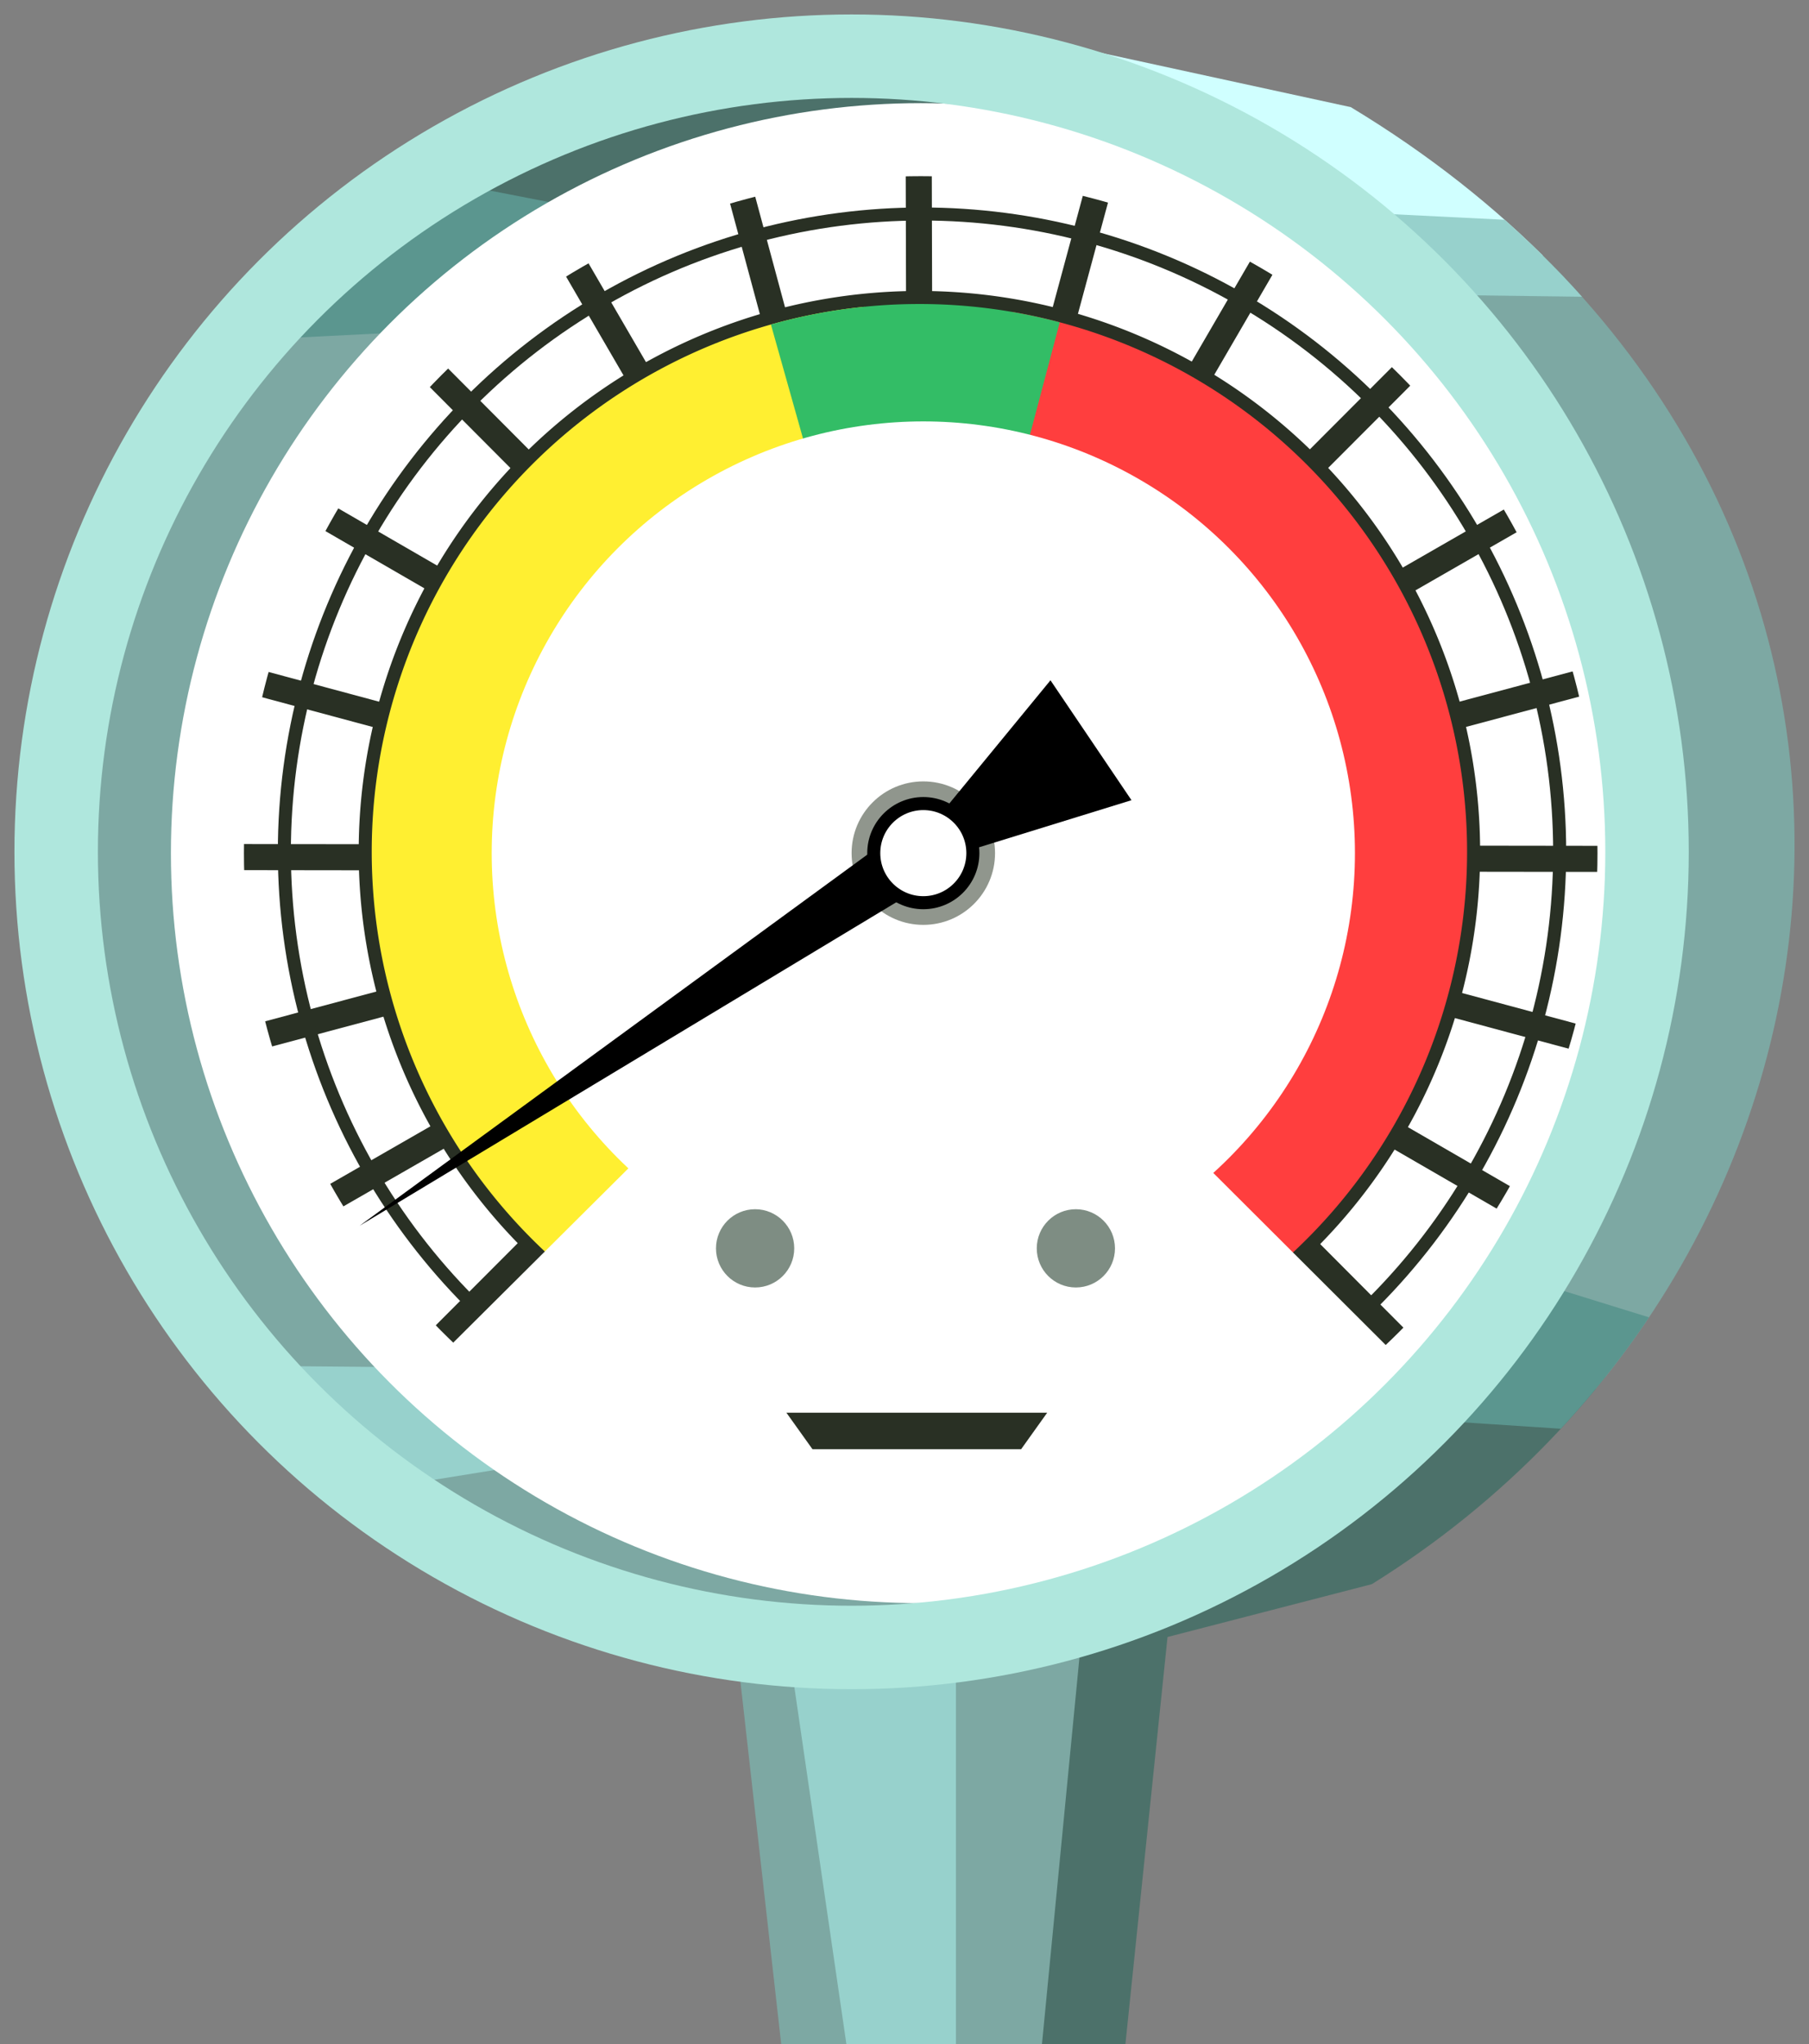 <?xml version="1.0" encoding="UTF-8" standalone="no"?>
<!-- Created with Inkscape (http://www.inkscape.org/) -->
<svg xmlns:inkscape="http://www.inkscape.org/namespaces/inkscape" xmlns:rdf="http://www.w3.org/1999/02/22-rdf-syntax-ns#" xmlns="http://www.w3.org/2000/svg" xmlns:osb="http://www.openswatchbook.org/uri/2009/osb" xmlns:sodipodi="http://sodipodi.sourceforge.net/DTD/sodipodi-0.dtd" xmlns:cc="http://creativecommons.org/ns#" xmlns:xlink="http://www.w3.org/1999/xlink" xmlns:dc="http://purl.org/dc/elements/1.1/" id="svg2" sodipodi:docname="steamGaugeBig.svg" height="1415.467mm" width="1253.07mm" version="1.1" inkscape:version="0.91 r13725" viewBox="0 0 4440.012 5015.433">
<rect x="0" y="0" width="4440.012" height="5015.433" fill="#808080" stroke="none"/>
<defs id="defs4">
<linearGradient id="frame_side4" gradientTransform="matrix(6.401,0,0,6.401,-2560.087,-4724.212)" osb:paint="solid">
<stop id="stop4222" stop-color="#4c716a" offset="0"/>
</linearGradient>
<linearGradient id="frame_side3" gradientTransform="matrix(6.401,0,0,6.401,-2560.087,-4724.212)" osb:paint="solid">
<stop id="stop4214" stop-color="#97d1cc" offset="0"/>
</linearGradient>
<linearGradient id="frame_side2" osb:paint="solid">
<stop id="stop4208" stop-color="#5b968f" offset="0"/>
</linearGradient>
<linearGradient id="frame_side1" gradientTransform="matrix(6.401,0,0,6.401,-2560.087,-4724.212)" osb:paint="solid">
<stop id="stop4207" stop-color="#7da8a3" offset="0"/>
</linearGradient>
<linearGradient id="mouth" gradientTransform="matrix(4900411000,0,0,4960446900,-2.4365369e12,-4.2210935e12)" osb:paint="solid">
<stop id="stop4202" stop-color="#293024" offset="0"/>
</linearGradient>
<linearGradient id="eyes" gradientTransform="matrix(6.401,0,0,6.401,-2560.087,-4724.212)" osb:paint="solid">
<stop id="stop4194" stop-color="#7e8d83" offset="0"/>
</linearGradient>
<linearGradient id="hand" gradientTransform="matrix(40.973,0,0,40.973,-18947.279,-34964.027)" osb:paint="solid">
<stop id="stop4158" offset="0"/>
</linearGradient>
<linearGradient id="main" gradientTransform="matrix(1684.961,0,0,1684.961,95347.495,-1250696.4)" osb:paint="solid">
<stop id="stop4152" stop-color="#fff" offset="0"/>
</linearGradient>
<linearGradient id="linearGradient4154" y2="418.291" xlink:href="#main" gradientUnits="userSpaceOnUse" x2="843.071" gradientTransform="matrix(6.401,0,0,6.401,-2557.344,-4724.878)" y1="418.291" x1="801.071" inkscape:collect="always"/>
<linearGradient id="linearGradient4160" y2="418.291" xlink:href="#hand" gradientUnits="userSpaceOnUse" x2="843.071" gradientTransform="matrix(6.401,0,0,6.401,-2557.344,-4724.878)" y1="418.291" x1="801.071" inkscape:collect="always"/>
<linearGradient id="linearGradient4172" y2="419.33" gradientUnits="userSpaceOnUse" x2="756.071" gradientTransform="matrix(7.762,0,0,7.583,-2987.747,-5227.063)" y1="419.33" x1="710.714" inkscape:collect="always">
<stop id="stop4170" stop-color="#90968d" offset="0"/>
</linearGradient>
<linearGradient id="linearGradient4196" y2="569.688" xlink:href="#eyes" gradientUnits="userSpaceOnUse" x2="773" gradientTransform="matrix(6.401,0,0,6.401,-2560.087,-4724.212)" y1="569.688" x1="743" inkscape:collect="always"/>
<linearGradient id="linearGradient4204" y2="639.688" xlink:href="#mouth" gradientUnits="userSpaceOnUse" x2="870.714" gradientTransform="matrix(6.401,0,0,6.401,-2560.087,-4724.212)" y1="639.688" x1="770.357" inkscape:collect="always"/>
<linearGradient id="linearGradient4245" y2="312.688" gradientUnits="userSpaceOnUse" x2="874.818" gradientTransform="matrix(6.401,0,0,6.401,-2560.087,-4724.212)" y1="312.688" x1="764.063" inkscape:collect="always">
<stop id="stop4243" stop-color="#33bd66" offset="0"/>
</linearGradient>
<linearGradient id="linearGradient4251" y2="403.109" gradientUnits="userSpaceOnUse" x2="821" gradientTransform="matrix(6.401,0,0,6.401,-2560.087,-4724.212)" y1="403.109" x1="611" inkscape:collect="always">
<stop id="stop4249" stop-color="#ffef31" offset="0"/>
</linearGradient>
<linearGradient id="linearGradient4257" y2="402.991" gradientUnits="userSpaceOnUse" x2="1031" gradientTransform="matrix(6.401,0,0,6.401,-2560.087,-4724.212)" y1="402.991" x1="821" inkscape:collect="always">
<stop id="stop4255" stop-color="#ff3e3e" offset="0"/>
</linearGradient>
<linearGradient id="linearGradient4209" y2="413.259" xlink:href="#frame_side1" gradientUnits="userSpaceOnUse" x2="657.143" gradientTransform="matrix(6.401,0,0,6.401,-2560.087,-4724.212)" y1="413.259" x1="487.857" inkscape:collect="always"/>
<linearGradient id="linearGradient4210" y2="190.059" xlink:href="#frame_side2" gradientUnits="userSpaceOnUse" x2="702.953" gradientTransform="matrix(6.401,0,0,6.401,-2560.087,-4724.212)" y1="190.059" x1="555.794" inkscape:collect="always"/>
<linearGradient id="linearGradient4216" y2="638.616" xlink:href="#frame_side3" gradientUnits="userSpaceOnUse" x2="680" gradientTransform="matrix(6.401,0,0,6.401,-2560.087,-4724.212)" y1="638.616" x1="559.286" inkscape:collect="always"/>
<linearGradient id="linearGradient4224" y2="147.902" xlink:href="#frame_side4" gradientUnits="userSpaceOnUse" x2="885" gradientTransform="matrix(6.401,0,0,6.401,-2560.087,-4724.212)" y1="147.902" x1="622.857" inkscape:collect="always"/>
<linearGradient id="linearGradient4250" y2="132.545" gradientUnits="userSpaceOnUse" x2="1097.857" y1="132.545" x1="800" inkscape:collect="always">
<stop id="stop4248" stop-color="#d0ffff" offset="0"/>
</linearGradient>
<clipPath id="clipPath4254" clipPathUnits="userSpaceOnUse">
<path id="path4256" d="m854.129 734.716 140.367-36.3c204.198-127.189 230.506-422.09-8.081-566.191l-139.401-30.305" sodipodi:nodetypes="cccc" inkscape:connector-curvature="0" stroke="#000" stroke-width="1px" fill="none"/>
</clipPath>
<clipPath id="clipPath4258" clipPathUnits="userSpaceOnUse">
<path id="path4260" d="m854.129 734.716 140.367-36.3c204.198-127.189 230.506-422.09-8.081-566.191l-139.401-30.305" sodipodi:nodetypes="cccc" inkscape:connector-curvature="0" stroke="#000" stroke-width="1px" fill="none"/>
</clipPath>
<clipPath id="clipPath4262" clipPathUnits="userSpaceOnUse">
<path id="path4265" d="m854.129 734.716 140.367-36.3c204.198-127.189 230.506-422.09-8.081-566.191l-139.401-30.305" sodipodi:nodetypes="cccc" inkscape:connector-curvature="0" stroke="#000" stroke-width="1px" fill="none"/>
</clipPath>
<clipPath id="clipPath4267" clipPathUnits="userSpaceOnUse">
<path id="path4269" d="m854.129 734.716 140.367-36.3c204.198-127.189 230.506-422.09-8.081-566.191l-139.401-30.305" sodipodi:nodetypes="cccc" inkscape:connector-curvature="0" stroke="#000" stroke-width="1px" fill="none"/>
</clipPath>
<clipPath id="clipPath4271" clipPathUnits="userSpaceOnUse">
<path id="path4273" d="m854.129 734.716 140.367-36.3c204.198-127.189 230.506-422.09-8.081-566.191l-139.401-30.305" sodipodi:nodetypes="cccc" inkscape:connector-curvature="0" stroke="#000" stroke-width="1px" fill="none"/>
</clipPath>
</defs>
<sodipodi:namedview id="base" bordercolor="#666666" inkscape:pageshadow="2" inkscape:window-y="-8" fit-margin-left="10" pagecolor="#ffffff" fit-margin-top="10" inkscape:window-maximized="1" inkscape:zoom="0.12374369" inkscape:window-x="-8" inkscape:window-height="1018" showgrid="false" borderopacity="1.0" inkscape:current-layer="layer9" inkscape:cx="2551.8182" inkscape:cy="1911.4818" fit-margin-right="10" fit-margin-bottom="0" inkscape:window-width="1920" inkscape:pageopacity="0.0" inkscape:document-units="px">
<inkscape:grid id="grid4229" originy="-0" type="xygrid" originx="-438.567"/>
</sodipodi:namedview>
<g id="layer9" fill-rule="evenodd" inkscape:label="frame_outside" inkscape:groupmode="layer" transform="translate(-438.567,4140.746)">
<path id="path4244" d="m972.143 191.116 125.714-2.857-61.428-96.429-236.429-17.857 29.286 69.286" clip-path="url(#clipPath4271)" sodipodi:nodetypes="ccccc" inkscape:connector-curvature="0" transform="matrix(6.401,0,0,6.401,-2560.087,-4724.212)" fill="url(#linearGradient4250)"/>
<path id="path4252" d="m977.143 196.83 135-4.286 81.428 113.571 6.429 163.571-55.714 159.286-133.571-22.143" clip-path="url(#clipPath4267)" inkscape:connector-curvature="0" transform="matrix(6.401,0,0,6.401,-2560.087,-4724.212)" fill="url(#frame_side1)"/>
<path id="path4238" d="m959.286 171.116 129.286 6.429 25 27.857-110-1.429" clip-path="url(#clipPath4262)" sodipodi:nodetypes="cccc" inkscape:connector-curvature="0" transform="matrix(6.401,0,0,6.401,-2560.087,-4724.212)" fill="url(#frame_side3)"/>
<path id="path4242" d="m1010 613.259 122.857 17.857-102.857 106.429-181.429 26.429 16.429-85" clip-path="url(#clipPath4258)" inkscape:connector-curvature="0" transform="matrix(6.401,0,0,6.401,-2560.087,-4724.212)" fill="url(#frame_side4)"/>
<path id="path4240" d="m1040.714 577.545 110.714 34.286-17.143 31.429-130.714-8.571" clip-path="url(#clipPath4254)" inkscape:connector-curvature="0" transform="matrix(6.401,0,0,6.401,-2560.087,-4724.212)" fill="url(#frame_side2)"/>
</g>
<g id="layer8" fill-rule="evenodd" transform="translate(-438.567,4140.746)" inkscape:groupmode="layer" inkscape:label="pipe">
<path id="path4233" d="m3200.838 874.687 115.219-1113.779-371.26 57.609-64.01 1056.17" sodipodi:nodetypes="cccc" inkscape:connector-curvature="0" fill="url(#frame_side4)"/>
<path id="path4231" d="m2355.902 874.687-115.219-1024.165 857.738-32.005-102.416 1056.17" sodipodi:nodetypes="cccc" inkscape:connector-curvature="0" fill="url(#frame_side1)"/>
<path id="path4227" d="m2515.928 874.687-142.651-978.443 411.495-9.144v987.587" sodipodi:nodetypes="cccc" inkscape:connector-curvature="0" fill="url(#frame_side3)"/>
</g>
<g id="layer7" fill-rule="evenodd" transform="translate(-438.567,4140.746)" inkscape:groupmode="layer" inkscape:label="frame_inside">
<path id="path4203" d="m3132.256-3500.873-2011.752 36.577-370.345 544.087-187.459 685.824 77.727 818.417 429.783 722.402 758.979 518.941 1147.613 93.729" sodipodi:nodetypes="cccccccc" inkscape:connector-curvature="0" fill="url(#linearGradient4209)"/>
<path id="path4218" d="m1865.766-3537.45-438.928-146.309 612.67-283.474 717.83-50.294 347.484 269.758" inkscape:connector-curvature="0" fill="url(#linearGradient4224)"/>
<path id="path4199" d="m1550.287-3331.703-544.087 27.433 438.928-406.923 493.794 96.016" sodipodi:nodetypes="cccc" inkscape:connector-curvature="0" fill="url(#linearGradient4210)"/>
<path id="path4201" d="m1545.715-785.008-525.799-4.572 320.051 306.335 452.644-73.155" sodipodi:nodetypes="cccc" inkscape:connector-curvature="0" fill="url(#linearGradient4216)"/>
</g>
<g id="layer5" transform="translate(-438.567,4140.746)" inkscape:groupmode="layer" inkscape:label="scale">
<circle id="path4266-7" fill-rule="evenodd" cx="2698.357" cy="-2047.382" r="1750.681" fill="url(#main)"/>
<path id="path4264" d="m3903.708-817.055-2462.021-2471.167" sodipodi:nodetypes="cc" inkscape:connector-curvature="0" stroke="url(#mouth)" stroke-width="64.01" fill="none"/>
<path id="path4268" d="m4202.142-1159.925-3035.916-1755.711" sodipodi:nodetypes="cc" inkscape:connector-curvature="0" stroke="url(#mouth)" stroke-width="64.01" fill="none"/>
<path id="path4270" d="m4380.456-1575.992-3383.401-909.86" sodipodi:nodetypes="cc" inkscape:connector-curvature="0" stroke="url(#mouth)" stroke-width="64.01" fill="none"/>
<path id="path4272" d="m4444.466-2033.208-3502.277-4.572" sodipodi:nodetypes="cc" inkscape:connector-curvature="0" stroke="url(#mouth)" stroke-width="64.01" fill="none"/>
<path id="path4274" d="m4394.173-2485.852-3383.401 905.288" sodipodi:nodetypes="cc" inkscape:connector-curvature="0" stroke="url(#mouth)" stroke-width="64.01" fill="none"/>
<path id="path4276" d="m4229.575-2911.064-3040.489 1746.566" sodipodi:nodetypes="cc" inkscape:connector-curvature="0" stroke="url(#mouth)" stroke-width="64.01" fill="none"/>
<path id="path4278" d="m3936.956-3276.837-2459.824 2464.396" inkscape:connector-curvature="0" stroke="url(#mouth)" stroke-width="64.01" fill="none"/>
<path id="path4280" d="m1797.184-3578.599 896.144 1540.819 877.855-1508.814" inkscape:connector-curvature="0" stroke="url(#mouth)" stroke-width="64.01" fill="none"/>
<path id="path4282" d="m2236.112-3743.197 457.216 1696.273 457.216-1691.7" sodipodi:nodetypes="ccc" inkscape:connector-curvature="0" stroke="url(#mouth)" stroke-width="64.01" fill="none"/>
<path id="path4284" d="m2693.328-3807.208 4.572 1760.283" sodipodi:nodetypes="cc" inkscape:connector-curvature="0" stroke="url(#mouth)" stroke-width="64.01" fill="none"/>
<ellipse id="path4286" stroke-linejoin="round" stroke-linecap="round" rx="1565.051" ry="1565.052" stroke="url(#mouth)" cy="-2050.583" cx="2701.558" stroke-width="32.005" fill="none"/>
<path id="path4209-1" sodipodi:rx="1344.2159" sodipodi:ry="1344.2159" stroke="url(#mouth)" stroke-linecap="round" stroke-width="64.01" sodipodi:end="1.5605158" fill="none" sodipodi:start="1.6091628" stroke-miterlimit="10" sodipodi:type="arc" d="m2643.597-707.356a1344.216 1344.216 0 0 1 -1292.194 -1378.447 1344.216 1344.216 0 0 1 1362.631 -1308.863 1344.216 1344.216 0 0 1 1325.337 1346.612 1344.216 1344.216 0 0 1 -1330.395 1341.616" sodipodi:open="true" stroke-linejoin="round" sodipodi:cy="-2050.5825" sodipodi:cx="2695.1567"/>
</g>
<g id="layer4" transform="translate(-438.567,4140.746)" inkscape:groupmode="layer" inkscape:label="circle">
<path id="path4209-4" sodipodi:rx="1344.2159" sodipodi:ry="1344.2159" sodipodi:type="arc" sodipodi:start="1.5706241" fill-rule="evenodd" sodipodi:cy="-2050.5825" sodipodi:cx="2695.1567" fill="url(#linearGradient4251)" sodipodi:end="4.6118824" d="m2695.388-706.367a1344.216 1344.216 0 0 1 -1342.745 -1276.578 1344.216 1344.216 0 0 1 1207.638 -1405.071l134.875 1337.432z"/>
<path id="path4209-8" sodipodi:rx="1344.2159" sodipodi:ry="1344.2159" sodipodi:type="arc" sodipodi:start="4.8816421" fill-rule="evenodd" sodipodi:cy="-2050.5825" sodipodi:cx="2695.1567" fill="url(#linearGradient4257)" sodipodi:end="1.5481627" d="m2921.585-3375.591a1344.216 1344.216 0 0 1 1114.177 1423.464 1344.216 1344.216 0 0 1 -1310.184 1245.416l-30.422-1343.872z"/>
<path id="path4261" d="m2039.535-1332.28-522.571 519.892 1128.09 516.727 1229.882-509.639-542.82-541.481" fill-rule="evenodd" sodipodi:nodetypes="ccccc" inkscape:connector-curvature="0" fill="url(#main)"/>
<path id="path4209" sodipodi:rx="1344.2159" sodipodi:ry="1344.2159" sodipodi:type="arc" sodipodi:start="4.4378224" fill-rule="evenodd" sodipodi:cy="-2050.5825" sodipodi:cx="2695.1567" fill="url(#linearGradient4245)" sodipodi:end="4.9715573" d="m2330.7-3344.448a1344.216 1344.216 0 0 1 708.948 -5.458l-344.491 1299.324z"/>
<circle id="path4207" fill-rule="evenodd" cx="2704.758" cy="-2047.382" r="1059.37" fill="url(#main)"/>
<circle id="path4266" stroke-linejoin="round" cx="2698.357" stroke-linecap="round" stroke="url(#main)" cy="-2047.382" r="1750.681" stroke-width="179.229" fill="none"/>
</g>
<g id="layer3" fill-rule="evenodd" transform="translate(-438.567,4140.746)" inkscape:groupmode="layer" inkscape:label="face">
<circle id="path4175" cx="2291.892" cy="-1077.626" r="96.015" fill="url(#linearGradient4196)"/>
<circle id="path4175-6" cx="3079.218" cy="-1077.626" r="96.015" fill="url(#eyes)"/>
<path id="path4198" d="m2368.704-674.361 64.01 89.614h512.082l64.01-89.614z" sodipodi:nodetypes="ccccc" inkscape:connector-curvature="0" fill="url(#linearGradient4204)"/>
</g>
<g id="layer2" fill-rule="evenodd" transform="translate(-438.567,4140.746)" inkscape:groupmode="layer" inkscape:label="hand">
<circle id="path4166" cx="2704.758" cy="-2047.382" r="176.028" fill="url(#linearGradient4172)"/>
<path id="path4162" d="m2742.045-2136.859 274.806-334.616 198.83 294.204-418.675 129.32" sodipodi:nodetypes="cccc" inkscape:connector-curvature="0" fill="url(#hand)"/>
<path id="path4164" d="m2606.259-2072.199-1285.12 939.189 1362.713-821.184" sodipodi:nodetypes="ccc" inkscape:connector-curvature="0" fill="url(#hand)"/>
<circle id="path4148" stroke-linejoin="round" cx="2704.758" stroke-linecap="round" stroke="url(#linearGradient4160)" cy="-2047.382" r="121.62" stroke-miterlimit="10" stroke-width="32.005" fill="url(#linearGradient4154)"/>
</g>
<g id="layer6" transform="translate(-438.567,4140.746)" inkscape:groupmode="layer" inkscape:label="frame">
<circle id="path4342" stroke-linejoin="round" cx="2528.73" stroke-linecap="round" stroke="#afe7dd" cy="-2050.582" r="1952.314" stroke-miterlimit="10" stroke-width="204.833" fill="none"/>
</g>
</svg>
